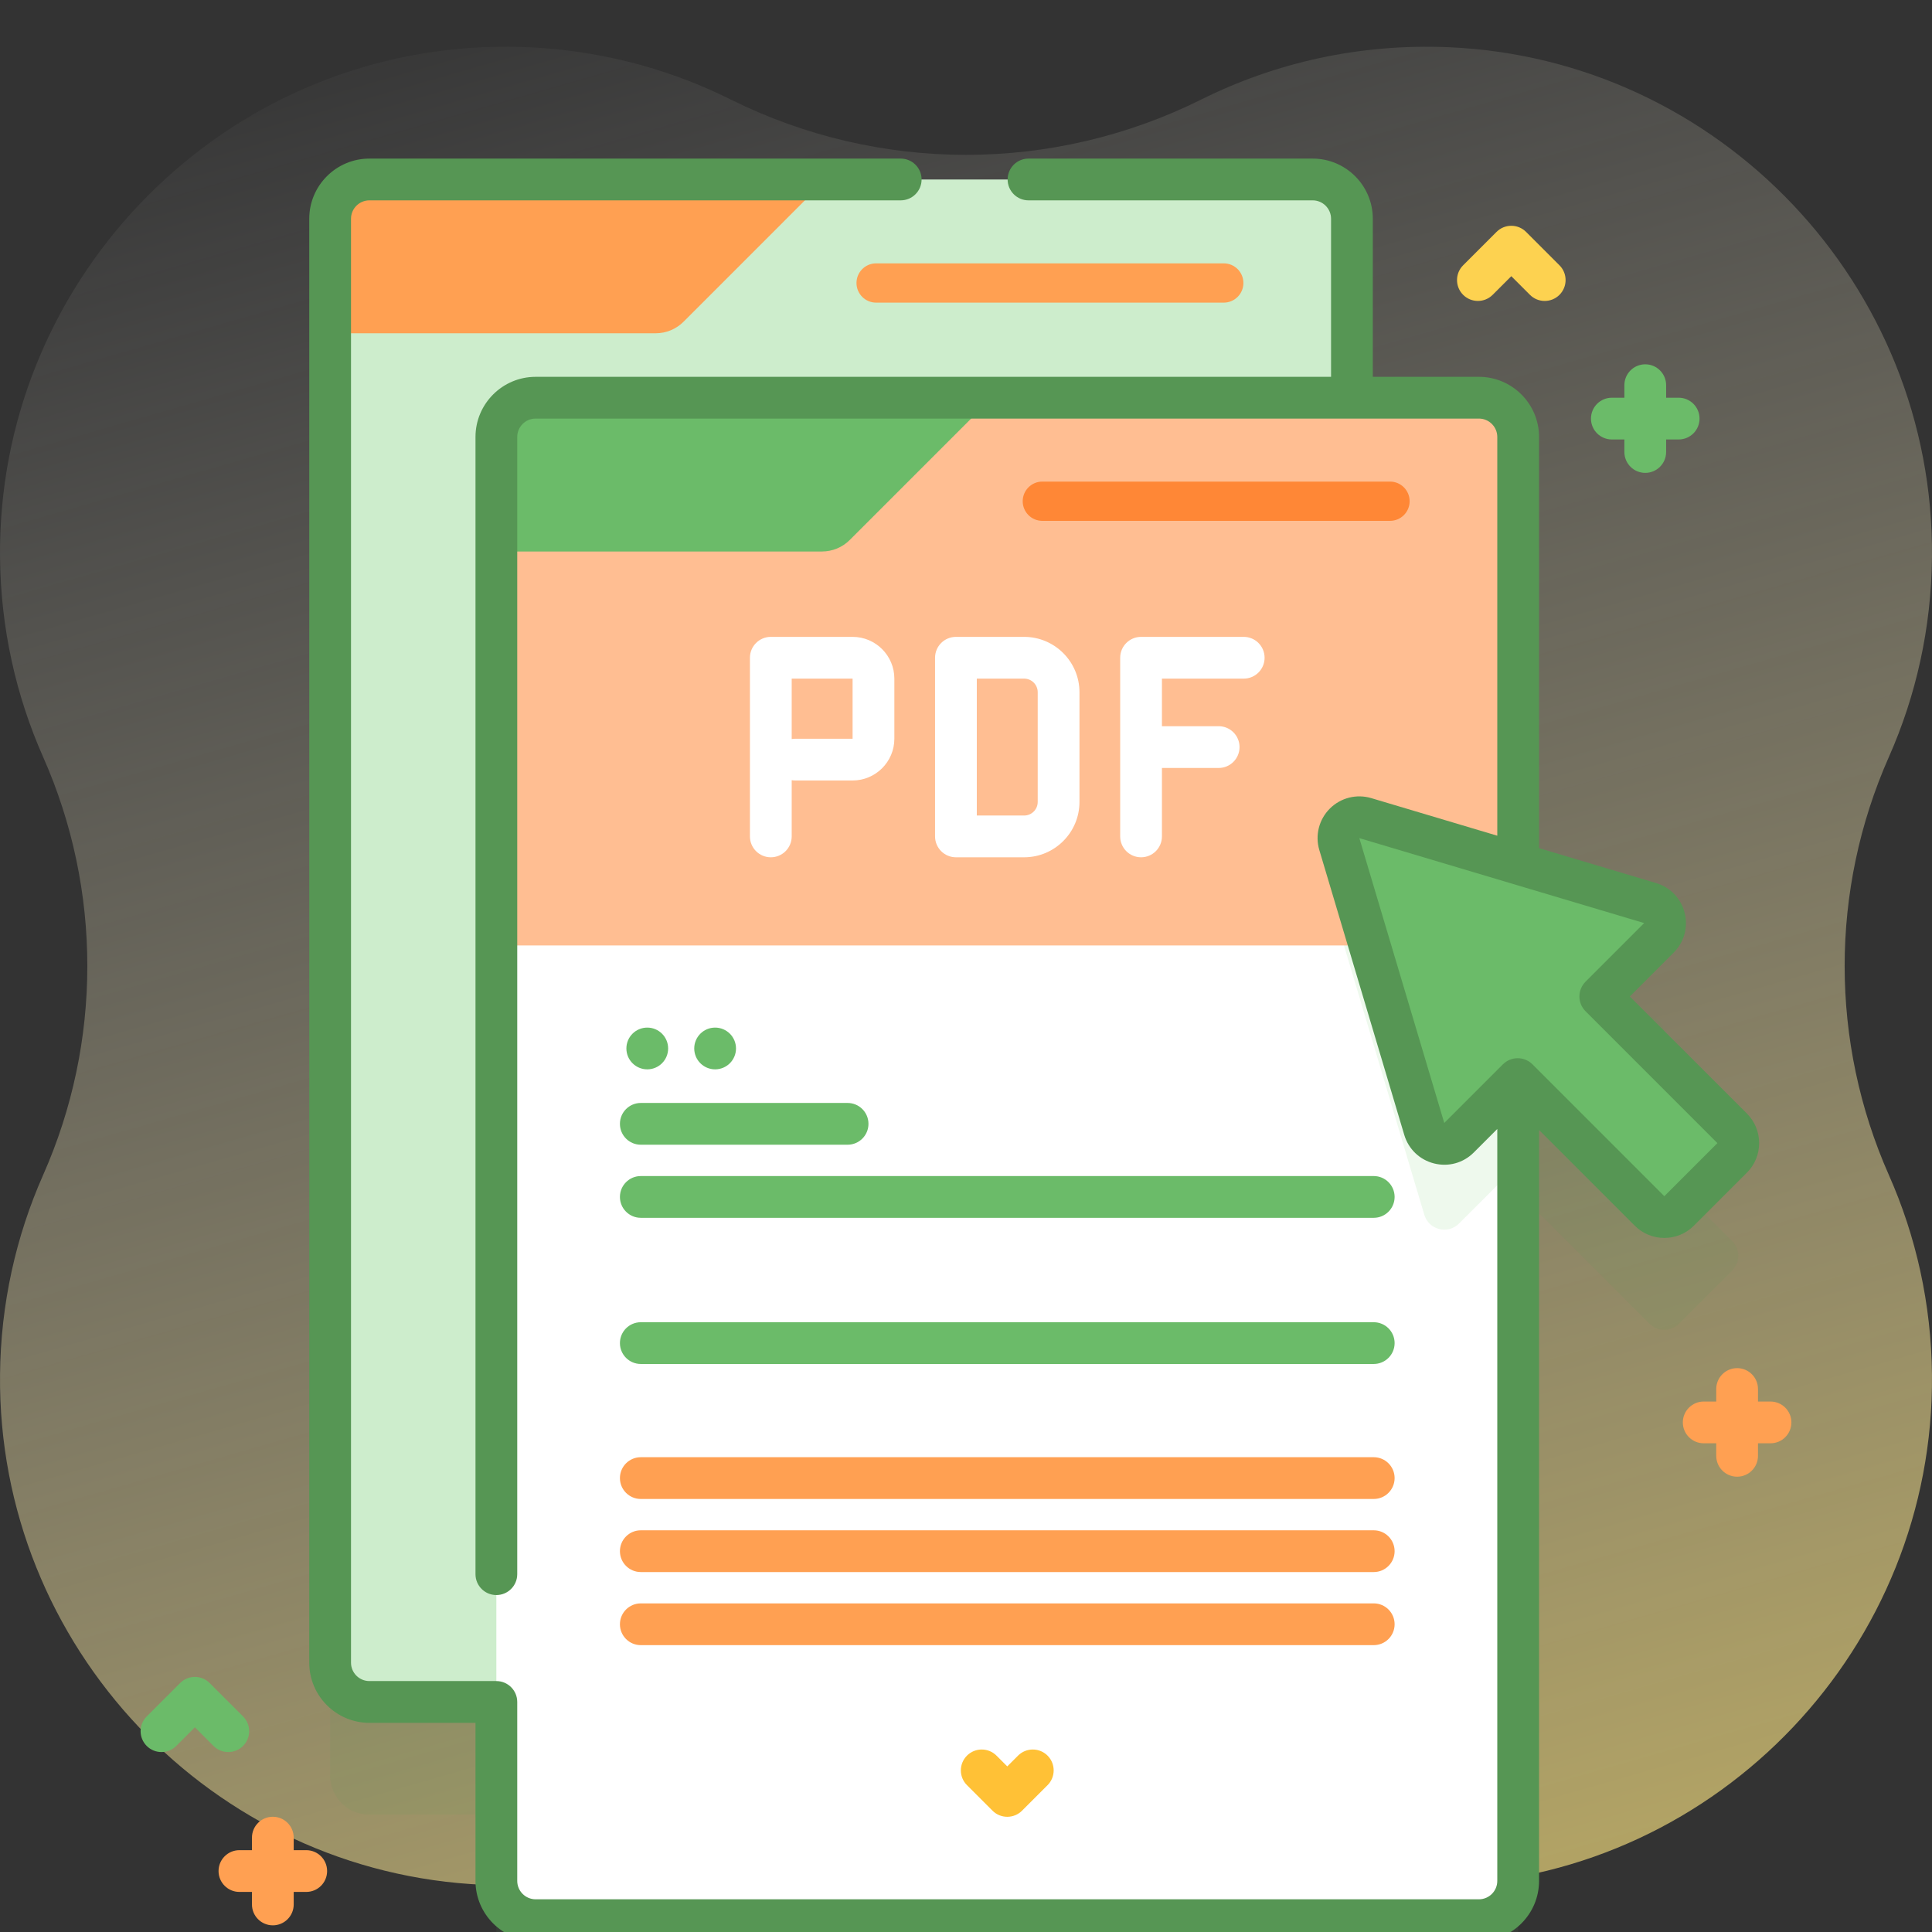 <svg width="134" height="134" viewBox="0 0 134 134" fill="none" xmlns="http://www.w3.org/2000/svg">
<rect x="0" y="0" width="134" height="134" fill="#333333" stroke="none"/>
<g clip-path="url(#clip0)">
<path d="M131.01 52.501C132.889 48.26 133.952 43.577 133.998 38.65C134.177 19.814 119.287 4.078 100.466 3.275C94.292 3.012 88.452 4.346 83.325 6.898C73.034 12.021 60.965 12.021 50.674 6.898C45.547 4.346 39.707 3.012 33.533 3.275C14.713 4.078 -0.177 19.814 0.002 38.65C0.048 43.577 1.111 48.26 2.99 52.501C7.08 61.731 7.08 72.269 2.99 81.499C1.111 85.74 0.048 90.424 0.002 95.35C-0.177 114.186 14.713 129.922 33.533 130.725C39.708 130.988 45.548 129.654 50.675 127.102C60.965 121.979 73.034 121.979 83.325 127.102C88.452 129.654 94.292 130.988 100.466 130.725C119.286 129.922 134.177 114.186 133.998 95.35C133.951 90.424 132.889 85.74 131.01 81.499C126.919 72.269 126.919 61.731 131.01 52.501Z" fill="url(#paint0_linear)"/>
<path d="M116.429 27.585H115.56V26.716C115.56 25.916 114.911 25.268 114.112 25.268C113.312 25.268 112.664 25.916 112.664 26.716V27.585H111.795C110.995 27.585 110.347 28.233 110.347 29.033C110.347 29.832 110.995 30.481 111.795 30.481H112.664V31.35C112.664 32.149 113.312 32.798 114.112 32.798C114.911 32.798 115.56 32.149 115.56 31.35V30.481H116.429C117.228 30.481 117.877 29.832 117.877 29.033C117.877 28.233 117.229 27.585 116.429 27.585Z" fill="#6BBB69"/>
<path d="M21.24 128.324H20.371V127.456C20.371 126.656 19.722 126.007 18.923 126.007C18.123 126.007 17.475 126.656 17.475 127.456V128.324H16.606C15.806 128.324 15.158 128.973 15.158 129.773C15.158 130.572 15.806 131.221 16.606 131.221H17.475V132.09C17.475 132.889 18.123 133.538 18.923 133.538C19.722 133.538 20.371 132.889 20.371 132.09V131.221H21.24C22.039 131.221 22.688 130.572 22.688 129.773C22.688 128.973 22.039 128.324 21.24 128.324Z" fill="#FFA052"/>
<path d="M122.8 97.208H121.931V96.339C121.931 95.54 121.283 94.891 120.483 94.891C119.684 94.891 119.035 95.54 119.035 96.339V97.208H118.166C117.367 97.208 116.718 97.857 116.718 98.656C116.718 99.456 117.367 100.104 118.166 100.104H119.035V100.973C119.035 101.773 119.684 102.421 120.483 102.421C121.283 102.421 121.931 101.773 121.931 100.973V100.104H122.8C123.6 100.104 124.248 99.456 124.248 98.656C124.248 97.857 123.6 97.208 122.8 97.208Z" fill="#FFA052"/>
<path d="M107.138 20.873C106.767 20.873 106.397 20.732 106.114 20.449L104.821 19.156L103.528 20.449C102.963 21.014 102.046 21.014 101.48 20.449C100.915 19.883 100.915 18.966 101.48 18.401L103.797 16.084C104.363 15.519 105.28 15.519 105.845 16.084L108.162 18.401C108.728 18.967 108.728 19.884 108.162 20.449C107.879 20.732 107.509 20.873 107.138 20.873Z" fill="#FDD250"/>
<path d="M15.833 121.52C15.463 121.52 15.092 121.378 14.809 121.096L13.516 119.803L12.223 121.096C11.658 121.661 10.741 121.661 10.176 121.096C9.61 120.53 9.61 119.613 10.176 119.048L12.493 116.731C13.058 116.166 13.975 116.166 14.54 116.731L16.858 119.048C17.423 119.614 17.423 120.53 16.858 121.096C16.575 121.378 16.204 121.52 15.833 121.52Z" fill="#6BBB69"/>
<path opacity="0.1" d="M120.14 86.08L110.993 76.934L115.06 72.867C115.836 72.091 115.501 70.768 114.45 70.455L105.298 67.725V38.128C105.298 36.623 104.078 35.404 102.574 35.404H93.768V22.992C93.768 21.488 92.549 20.268 91.044 20.268H25.621C24.117 20.268 22.897 21.488 22.897 22.992V123.141C22.897 124.645 24.117 125.865 25.621 125.865H34.427V138.276C34.427 139.781 35.646 141 37.151 141H102.574C104.078 141 105.298 139.781 105.298 138.276V82.697L114.41 91.81C114.976 92.375 115.893 92.375 116.458 91.81L120.14 88.128C120.705 87.563 120.705 86.646 120.14 86.08Z" fill="#569654"/>
<path d="M91.044 118.045H25.621C24.117 118.045 22.897 116.825 22.897 115.321V15.172C22.897 13.668 24.117 12.448 25.621 12.448H91.044C92.548 12.448 93.768 13.668 93.768 15.172V115.321C93.768 116.825 92.548 118.045 91.044 118.045Z" fill="#CDEDCC"/>
<path d="M47.406 22.317L57.276 12.447H25.621C24.117 12.447 22.897 13.667 22.897 15.171V23.115H45.48C46.203 23.115 46.896 22.828 47.406 22.317Z" fill="#FFA052"/>
<path d="M84.878 20.99H60.766C60.013 20.99 59.404 20.38 59.404 19.628C59.404 18.876 60.013 18.266 60.766 18.266H84.878C85.63 18.266 86.24 18.876 86.24 19.628C86.24 20.38 85.63 20.99 84.878 20.99Z" fill="#FFA052"/>
<path d="M105.297 30.306V130.457C105.297 131.961 104.077 133.18 102.574 133.18H37.151C35.645 133.18 34.426 131.961 34.426 130.457V30.306C34.426 28.803 35.645 27.584 37.151 27.584H102.574C104.077 27.584 105.297 28.803 105.297 30.306Z" fill="white"/>
<path d="M105.297 65.857V80.828L105.265 80.796L101.196 84.862C100.422 85.638 99.099 85.302 98.786 84.251L92.895 64.496C92.565 63.395 93.593 62.367 94.697 62.694L105.297 65.857Z" fill="#CDEDCC" fill-opacity="0.35"/>
<path d="M105.298 65.573V30.308C105.298 28.803 104.078 27.584 102.574 27.584H37.151C35.646 27.584 34.427 28.803 34.427 30.308V65.573H105.298Z" fill="#FFBE92"/>
<path d="M58.936 37.453L68.806 27.583H37.151C35.646 27.583 34.427 28.803 34.427 30.307V38.251H57.01C57.732 38.251 58.425 37.964 58.936 37.453Z" fill="#6BBB69"/>
<path d="M114.45 62.635L94.695 56.744C93.592 56.415 92.565 57.442 92.894 58.545L98.785 78.3C99.099 79.351 100.421 79.685 101.197 78.91L105.264 74.843L114.411 83.989C114.976 84.555 115.893 84.555 116.458 83.989L120.14 80.308C120.705 79.742 120.705 78.826 120.14 78.26L110.993 69.114L115.06 65.046C115.835 64.271 115.501 62.948 114.45 62.635Z" fill="#6BBB69"/>
<path d="M121.164 77.236L113.041 69.114L116.084 66.07C116.813 65.342 117.097 64.311 116.844 63.312C116.591 62.314 115.851 61.542 114.864 61.247L106.746 58.826V30.308C106.746 28.007 104.874 26.136 102.574 26.136H95.216V15.172C95.216 12.871 93.345 11 91.044 11H71.335C70.535 11 69.887 11.649 69.887 12.448C69.887 13.248 70.535 13.896 71.335 13.896H91.044C91.748 13.896 92.32 14.469 92.32 15.172V26.136H37.151C34.85 26.136 32.979 28.007 32.979 30.308V109.182C32.979 109.981 33.627 110.63 34.427 110.63C35.226 110.63 35.875 109.981 35.875 109.182V30.308C35.875 29.604 36.447 29.032 37.151 29.032H102.574C103.277 29.032 103.849 29.604 103.849 30.308V57.963L95.109 55.356C94.088 55.052 92.986 55.331 92.233 56.084C91.48 56.837 91.201 57.939 91.506 58.959L97.397 78.714C97.692 79.701 98.464 80.442 99.462 80.694C100.461 80.947 101.492 80.663 102.22 79.934L103.849 78.305V130.456C103.849 131.16 103.277 131.732 102.574 131.732H37.151C36.447 131.732 35.875 131.16 35.875 130.456V118.044C35.875 117.245 35.226 116.596 34.427 116.596H25.621C24.918 116.596 24.345 116.024 24.345 115.32V15.172C24.345 14.469 24.918 13.896 25.621 13.896H62.472C63.272 13.896 63.92 13.248 63.92 12.448C63.92 11.649 63.272 11 62.472 11H25.621C23.321 11 21.449 12.871 21.449 15.172V115.321C21.449 117.621 23.321 119.493 25.621 119.493H32.979V130.456C32.979 132.757 34.85 134.628 37.151 134.628H102.574C104.874 134.628 106.746 132.757 106.746 130.456V78.373L113.386 85.014C113.951 85.578 114.692 85.861 115.434 85.861C116.176 85.861 116.917 85.578 117.482 85.014L121.163 81.332C121.71 80.785 122.011 80.058 122.011 79.284C122.012 78.511 121.71 77.783 121.164 77.236ZM115.434 82.966L106.288 73.819C106.016 73.547 105.648 73.395 105.264 73.395C104.879 73.395 104.511 73.547 104.24 73.819L100.172 77.886L94.281 58.131L114.036 64.022L109.969 68.089C109.404 68.655 109.404 69.572 109.969 70.137L119.116 79.284L115.434 82.966Z" fill="#569654"/>
<path d="M96.408 36.126H72.295C71.543 36.126 70.933 35.516 70.933 34.764C70.933 34.012 71.543 33.402 72.295 33.402H96.408C97.16 33.402 97.77 34.012 97.77 34.764C97.77 35.516 97.16 36.126 96.408 36.126Z" fill="#FF8736"/>
<path d="M53.462 59.46C52.663 59.46 52.014 58.812 52.014 58.012V45.62C52.014 44.821 52.663 44.172 53.462 44.172H59.134C60.731 44.172 62.031 45.471 62.031 47.068V51.237C62.031 52.834 60.731 54.133 59.134 54.133H55.164C55.077 54.133 54.993 54.126 54.911 54.111V58.013C54.911 58.812 54.262 59.46 53.462 59.46ZM54.911 47.068V51.259C54.993 51.245 55.077 51.237 55.164 51.237H59.134V47.068H54.911Z" fill="white"/>
<path d="M71.032 59.46H66.302C65.503 59.46 64.854 58.812 64.854 58.012V45.62C64.854 44.821 65.503 44.172 66.302 44.172H71.032C73.149 44.172 74.87 45.894 74.87 48.011V55.622C74.87 57.739 73.148 59.46 71.032 59.46ZM67.75 56.564H71.032C71.551 56.564 71.974 56.142 71.974 55.622V48.011C71.974 47.491 71.552 47.068 71.032 47.068H67.75V56.564Z" fill="white"/>
<path d="M84.524 53.265H79.975C79.175 53.265 78.526 52.616 78.526 51.816C78.526 51.017 79.175 50.368 79.975 50.368H84.524C85.324 50.368 85.972 51.017 85.972 51.816C85.972 52.616 85.324 53.265 84.524 53.265Z" fill="white"/>
<path d="M79.142 59.46C78.342 59.46 77.694 58.812 77.694 58.012V45.62C77.694 44.821 78.342 44.172 79.142 44.172H86.262C87.062 44.172 87.71 44.821 87.71 45.62C87.71 46.42 87.062 47.068 86.262 47.068H80.59V58.012C80.59 58.812 79.942 59.46 79.142 59.46Z" fill="white"/>
<path d="M58.787 79.396H44.445C43.645 79.396 42.997 78.747 42.997 77.948C42.997 77.148 43.645 76.499 44.445 76.499H58.787C59.587 76.499 60.235 77.148 60.235 77.948C60.235 78.747 59.587 79.396 58.787 79.396Z" fill="#6BBB69"/>
<path d="M95.28 84.465H44.445C43.645 84.465 42.997 83.817 42.997 83.017C42.997 82.217 43.645 81.569 44.445 81.569H95.28C96.079 81.569 96.728 82.217 96.728 83.017C96.728 83.817 96.079 84.465 95.28 84.465Z" fill="#6BBB69"/>
<path d="M95.28 94.603H44.445C43.645 94.603 42.997 93.954 42.997 93.155C42.997 92.355 43.645 91.707 44.445 91.707H95.28C96.079 91.707 96.728 92.355 96.728 93.155C96.728 93.954 96.079 94.603 95.28 94.603Z" fill="#6BBB69"/>
<path d="M44.893 74.168C45.693 74.168 46.341 73.519 46.341 72.72C46.341 71.92 45.693 71.272 44.893 71.272C44.093 71.272 43.445 71.92 43.445 72.72C43.445 73.519 44.093 74.168 44.893 74.168Z" fill="#6BBB69"/>
<path d="M49.599 74.168C50.399 74.168 51.048 73.519 51.048 72.72C51.048 71.92 50.399 71.272 49.599 71.272C48.8 71.272 48.151 71.92 48.151 72.72C48.151 73.519 48.8 74.168 49.599 74.168Z" fill="#6BBB69"/>
<path d="M95.28 103.966H44.445C43.645 103.966 42.997 103.317 42.997 102.517C42.997 101.718 43.645 101.069 44.445 101.069H95.28C96.079 101.069 96.728 101.718 96.728 102.517C96.728 103.317 96.079 103.966 95.28 103.966Z" fill="#FFA052"/>
<path d="M95.28 109.035H44.445C43.645 109.035 42.997 108.386 42.997 107.587C42.997 106.787 43.645 106.139 44.445 106.139H95.28C96.079 106.139 96.728 106.787 96.728 107.587C96.728 108.386 96.079 109.035 95.28 109.035Z" fill="#FFA052"/>
<path d="M95.28 114.104H44.445C43.645 114.104 42.997 113.456 42.997 112.656C42.997 111.856 43.645 111.208 44.445 111.208H95.28C96.079 111.208 96.728 111.856 96.728 112.656C96.728 113.456 96.079 114.104 95.28 114.104Z" fill="#FFA052"/>
<path d="M69.862 126.01C69.478 126.01 69.11 125.858 68.838 125.586L67.067 123.815C66.502 123.25 66.502 122.333 67.067 121.767C67.633 121.202 68.55 121.202 69.115 121.767L69.862 122.514L70.609 121.767C71.175 121.202 72.091 121.202 72.657 121.767C73.222 122.333 73.222 123.25 72.657 123.815L70.886 125.586C70.615 125.858 70.246 126.01 69.862 126.01Z" fill="#FFC136"/>
</g>
<defs>
<linearGradient id="paint0_linear" x1="86.627" y1="135.415" x2="45.409" y2="-8.261" gradientUnits="userSpaceOnUse">
<stop offset="0.001" stop-color="#FFE783" stop-opacity="0.62"/>
<stop offset="1" stop-color="white" stop-opacity="0"/>
</linearGradient>
<clipPath id="clip0">
<rect width="134" height="134" fill="white"/>
</clipPath>
</defs>
</svg>
